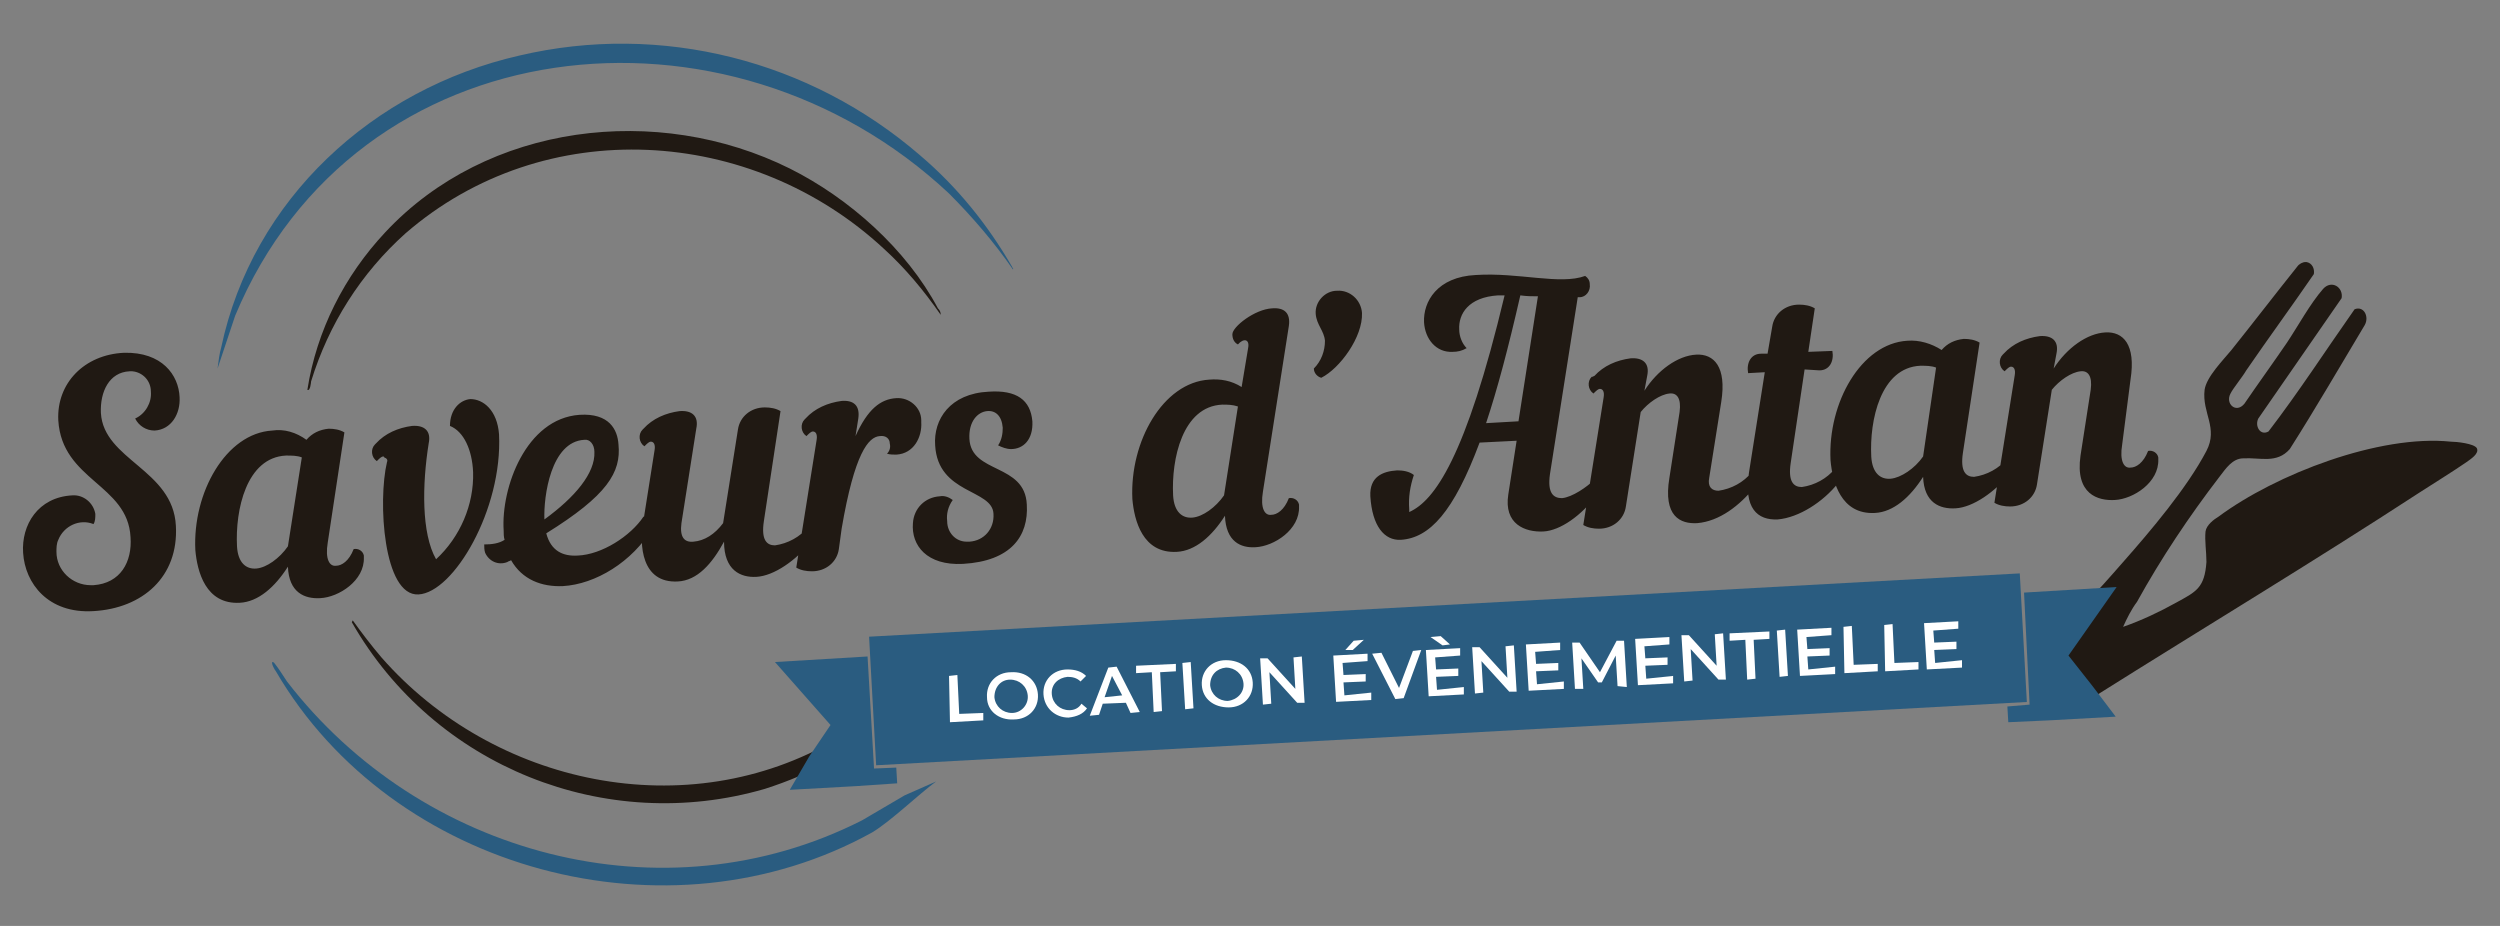 <?xml version="1.0" encoding="utf-8"?>
<!-- Generator: Adobe Illustrator 28.1.0, SVG Export Plug-In . SVG Version: 6.00 Build 0)  -->
<svg version="1.1" id="Layer_1" xmlns="http://www.w3.org/2000/svg" xmlns:xlink="http://www.w3.org/1999/xlink" x="0px" y="0px"
	 viewBox="0 0 270 100" style="enable-background:new 0 0 270 100;" xml:space="preserve">
<rect x="0" y="0" width="270" height="100" fill="#808080" stroke="none"/>
<style type="text/css">
	.st0{fill:#2A5C80;}
	.st1{fill:#201913;}
	.st2{enable-background:new    ;}
	.st3{fill:#FFFFFF;}
</style>
<g id="Logo_reception_00000111186121498522892270000010962597382747452583_" transform="translate(-6.904)">
	<path id="Tracé_2_00000119094646754189868090000001992265079879249319_" class="st0" d="M108,84.4c-1.9,1.4-4.9,4.3-6.9,5.5
		c-22,12.2-51.8,4.2-64.4-17.4c-0.1-0.1-0.5-0.8-0.4-1c0.2,0,0.2,0.1,0.3,0.2c0.4,0.5,0.9,1.3,1.3,1.9c14.4,18.7,40.6,25.9,62.1,15
		l4.6-2.7L108,84.4z"/>
	<path id="Tracé_3" class="st1" d="M26.3,42.9c0.1,1.8-0.9,3.5-2.7,3.6c-0.9,0-1.7-0.5-2.1-1.3c1.1-0.5,1.8-1.7,1.7-2.9
		c0-1.2-0.9-2.1-2-2.2c-0.1,0-0.2,0-0.3,0c-2.2,0.1-3.2,2.2-3.1,4.5c0.3,5.1,7.8,6.1,8.1,12.2c0.3,5.5-3.6,8.9-8.9,9.2
		c-4.9,0.3-7.4-3-7.6-6.3c-0.2-3,1.6-6,5.3-6.2c1.2-0.1,2.3,0.8,2.5,2c0,0,0,0,0,0c0,0.4,0,0.8-0.2,1.1c-1.5-0.6-3.2,0.2-3.8,1.7
		c-0.2,0.4-0.2,0.9-0.2,1.3c0,2,1.7,3.6,3.7,3.6c0.1,0,0.2,0,0.3,0c2.9-0.2,4.2-2.5,4-5.2c-0.3-5.7-7.4-6.1-7.8-12.6
		c-0.2-4,2.8-7.1,7.1-7.3C24.4,38,26.2,40.5,26.3,42.9z M42.3,58.6c-0.3,1.8,0.2,2.6,0.9,2.5c0.6,0,1.4-0.5,1.9-1.8
		c0.5-0.1,1,0.2,1.1,0.7c0,0.1,0,0.1,0,0.2c0.1,2.5-2.7,4.3-4.7,4.4c-1.7,0.1-3.4-0.6-3.5-3.4c-1.4,2.2-3.2,3.8-5.2,3.9
		c-3.7,0.2-4.6-3.4-4.8-5.7c-0.3-6.2,3.3-12.6,8.3-12.9c1.3-0.2,2.6,0.2,3.7,1c0.6-0.7,1.4-1.1,2.4-1.2c0.6,0,1.2,0.1,1.7,0.4
		L42.3,58.6z M38,59l1.5-9.6c-0.5-0.2-1.1-0.2-1.7-0.2c-4.3,0.2-5.5,5.9-5.3,9.8c0.1,1.8,1,2.5,2.1,2.4C35.7,61.3,37.1,60.3,38,59
		L38,59z M48.3,49.3c-0.2,0-0.4,0.2-0.7,0.5c-0.6-0.4-0.7-1.3-0.2-1.8c0,0,0.1-0.1,0.1-0.1c1-1.1,2.4-1.7,3.9-1.9
		c1.3-0.1,2.1,0.5,1.8,1.9c-0.7,4.4-0.8,9.7,0.8,12.5c2.6-2.4,4.1-5.9,4-9.4c-0.1-2.4-1-4.4-2.5-5c0-1.8,1.1-2.8,2.2-2.9
		c1.4,0,2.9,1.2,3.1,3.8c0.4,8.1-4.9,17.1-8.7,17.3c-3.8,0.2-4.4-10.1-3.4-14.3c0.1-0.2,0-0.4-0.3-0.5
		C48.4,49.3,48.3,49.3,48.3,49.3L48.3,49.3z M65.9,57.6c0.5,1.9,1.8,2.5,3.4,2.4c2.6-0.1,5.7-2.1,7.1-4.2c0.9-0.2,1.3,0.5,1,1.2
		c-2.2,3.7-6.2,6.1-9.7,6.3c-2.3,0.1-4.4-0.7-5.6-2.8c-0.1,0.1-0.3,0.1-0.4,0.2c-1,0.4-2-0.1-2.4-1c-0.1-0.3-0.1-0.6-0.1-0.9
		c0.8,0,1.6-0.1,2.2-0.5c-0.1-0.3-0.1-0.7-0.1-1c-0.3-4.6,2.4-12.1,8.2-12.5c3.2-0.2,4.1,1.6,4.2,3.2C74,51,72.5,53.5,65.9,57.6
		L65.9,57.6z M65.7,56.1c3.3-2.4,5.5-5,5.4-7.3c0-0.8-0.5-1.4-1.1-1.3C66.4,47.7,65.6,53.6,65.7,56.1L65.7,56.1z M77.6,48.6
		c0.1-0.6-0.1-0.9-0.4-0.9c-0.2,0-0.4,0.2-0.7,0.5c-0.6-0.4-0.7-1.3-0.2-1.8c0,0,0.1-0.1,0.1-0.1c1-1.1,2.4-1.7,3.9-1.9
		c1.3-0.1,2.1,0.5,1.8,1.9l-1.6,10.2c-0.2,1.5,0.3,2.1,1.3,2c1.2-0.1,2.3-0.8,3.2-2l1.6-10.1c0.2-1.4,1.4-2.4,2.9-2.4
		c0.6,0,1.2,0.1,1.7,0.4l-1.8,11.9c-0.3,2,0.3,2.6,1.2,2.6c1.4-0.2,2.7-0.9,3.6-2c0.4,0.1,0.6,0.4,0.6,0.8c0,0.3-0.1,0.6-0.3,0.8
		c-1.6,2-4,3.7-5.9,3.8c-1.7,0.1-3.5-0.7-3.5-3.8c-1.3,2.4-2.9,4.2-5,4.3c-3.9,0.2-4.2-3.9-3.7-6.6L77.6,48.6z M99.3,47.1
		c1.3-2.9,2.7-4,4.4-4.1c1.4-0.1,2.7,1,2.7,2.4c0,0.1,0,0.1,0,0.2c0.1,1.6-0.8,3.4-2.7,3.5c-0.3,0-0.7,0-1-0.1
		c0.3-0.3,0.4-0.7,0.3-1.1c0-0.5-0.4-0.9-1.1-0.8c-1.2,0.1-2.7,1.8-4.1,10l-0.3,2.2c-0.2,1.4-1.4,2.4-2.9,2.4
		c-0.6,0-1.2-0.1-1.7-0.4l2.2-13.8c0.1-0.6-0.1-0.9-0.4-0.9c-0.2,0-0.4,0.2-0.7,0.5c-0.6-0.4-0.7-1.3-0.2-1.8c0,0,0.1-0.1,0.1-0.1
		c1-1.1,2.4-1.7,3.9-1.9c1.3-0.1,2,0.5,1.8,1.9L99.3,47.1z M105.5,56.5c0.1-1.6,1.3-2.8,2.9-2.9c0.5-0.1,1,0.1,1.4,0.4
		c-0.5,0.7-0.7,1.5-0.6,2.3c0,1.2,0.9,2.2,2.1,2.2c0.1,0,0.2,0,0.3,0c1.6-0.1,2.7-1.4,2.6-3c-0.1-2.7-6-2.1-6.3-7.4
		c-0.2-2.8,1.6-5.6,5.8-5.8c3-0.2,4.5,0.9,4.7,3.2c0.1,2-1,3-2.3,3c-0.5,0-1-0.2-1.4-0.4c0.4-0.6,0.5-1.3,0.5-1.9
		c-0.1-1.3-0.8-1.9-1.7-1.8c-1,0.1-2,1.1-1.9,3c0.2,3.8,6,2.6,6.2,7.1c0.2,3.4-1.7,6.1-6.9,6.4C107,61.1,105.3,58.9,105.5,56.5
		L105.5,56.5z M139.2,55.7c-1.4,2.2-3.2,3.8-5.2,3.9c-3.7,0.2-4.6-3.4-4.8-5.7c-0.3-6.2,3.3-12.6,8.3-12.9c1.2-0.1,2.4,0.1,3.5,0.8
		l0.7-4.2c0.2-1-0.5-1.1-1.1-0.4c-0.4-0.2-0.6-0.6-0.6-1.1c0-0.8,2.4-2.7,4.3-2.8c1.3-0.1,2,0.5,1.8,1.9l-2.8,17.9
		c-0.3,1.8,0.2,2.6,0.9,2.5c0.6,0,1.4-0.5,1.9-1.8c0.5-0.1,1,0.2,1.1,0.7c0,0.1,0,0.1,0,0.2c0.1,2.5-2.7,4.3-4.7,4.4
		C140.9,59.2,139.3,58.5,139.2,55.7L139.2,55.7z M139.1,53.5l1.5-9.6c-0.6-0.2-1.1-0.2-1.7-0.2c-4.3,0.2-5.5,5.9-5.3,9.8
		c0.1,1.8,1,2.5,2.1,2.4C136.8,55.8,138.2,54.8,139.1,53.5L139.1,53.5z M148.8,39.8c0.8-0.8,1.2-1.9,1.2-3c-0.1-1.1-0.9-1.7-1-2.9
		c-0.1-1.3,1-2.5,2.3-2.5c1.4-0.1,2.6,1,2.7,2.4c0,0,0,0,0,0c0.1,2.6-2.4,6-4.4,7C149.2,40.7,148.8,40.3,148.8,39.8
		C148.8,39.8,148.8,39.8,148.8,39.8L148.8,39.8z M173.6,57.4c-2,0.1-4.3-0.8-3.8-4l0.9-5.8l-4,0.2c-2.8,7.5-5.4,10.3-8.5,10.5
		c-1.8,0.1-3.1-1.5-3.3-4.7c-0.1-2.1,1.3-2.7,2.9-2.8c0.6,0,1.3,0.1,1.8,0.5c-0.4,1.2-0.6,2.4-0.5,3.7l0,0.3
		c2.7-1.2,6.1-5.8,10.3-23.4l-0.7,0c-3.2,0.2-4.3,2-4.2,3.7c0,0.7,0.3,1.5,0.8,2c-0.5,0.3-1,0.4-1.5,0.4c-1.8,0.1-3-1.4-3.1-3.2
		c-0.1-2.2,1.4-4.9,5.6-5.1c4.6-0.3,9.1,1.1,11.8,0.1c0.3,0.2,0.5,0.5,0.5,0.9c0.1,0.7-0.4,1.4-1.1,1.4c0,0,0,0-0.1,0l-0.1,0
		l-3,19.1c-0.3,2.1,0.4,2.6,1.3,2.6c1.1-0.1,2.7-1.2,3.5-2c0.4,0.1,0.6,0.4,0.6,0.8c0,0.3-0.1,0.6-0.3,0.8
		C177.7,55.7,175.4,57.3,173.6,57.4L173.6,57.4z M171.1,31.9c-1.3,5.7-2.5,10.2-3.7,13.8l3.5-0.2l2.1-13.5
		C172.4,32,171.8,32,171.1,31.9L171.1,31.9z M179.1,40.6c1-1.1,2.4-1.7,3.9-1.9c1.3-0.1,2.1,0.5,1.8,1.9l-0.3,1.6
		c1.4-2.2,3.6-3.8,5.6-3.9c1.9-0.1,3.3,1.3,2.7,5.1l-1.3,8.2c-0.2,1,0.3,1.4,1,1.4c1.4-0.2,2.7-0.9,3.6-2c0.4,0.1,0.6,0.4,0.6,0.8
		c0,0.3-0.1,0.6-0.3,0.8c-1.6,2-3.8,3.7-6.2,3.9c-1.8,0.1-3.7-0.7-3-4.9l1.1-7.1c0.2-1.5-0.3-2.1-1.1-2c-1,0.1-2.3,1-3.1,2
		l-1.6,10.2c-0.2,1.4-1.4,2.4-2.9,2.4c-0.6,0-1.2-0.1-1.7-0.4l2.2-13.8c0.1-0.6-0.1-0.9-0.4-0.9c-0.2,0-0.4,0.2-0.7,0.5
		c-0.6-0.4-0.7-1.3-0.2-1.8C179,40.7,179,40.6,179.1,40.6L179.1,40.6z M201.8,39.9l-1.5,10.1c-0.3,2,0.3,2.6,1.2,2.6
		c1.4-0.2,2.7-0.9,3.6-2c0.4,0.1,0.6,0.4,0.6,0.8c0,0.3-0.1,0.6-0.3,0.8c-1.6,2-4.2,3.7-6.5,3.9c-2.2,0.1-3.7-1.2-3.1-5.1l1.7-10.8
		l-1.8,0.1c-0.2-1.1,0.3-2.1,1.4-2.1l0.7,0l0.5-2.9c0.2-1.4,1.4-2.4,2.9-2.4c0.6,0,1.2,0.1,1.7,0.4l-0.7,4.7l2.6-0.1
		c0.2,1.1-0.3,2.1-1.4,2.1L201.8,39.9z M216.6,37.8c0.6-0.7,1.4-1.1,2.4-1.2c0.6,0,1.2,0.1,1.7,0.4l-1.8,11.9
		c-0.3,2,0.3,2.6,1.2,2.6c1.4-0.2,2.7-0.9,3.6-2c0.4,0.1,0.6,0.4,0.6,0.8c0,0.3-0.1,0.6-0.3,0.8c-1.6,2-4,3.7-5.9,3.8
		c-1.7,0.1-3.4-0.6-3.5-3.4c-1.4,2.2-3.2,3.8-5.2,3.9c-3.7,0.2-4.6-3.4-4.8-5.7c-0.3-6.2,3.3-12.6,8.3-12.9
		C214.2,36.7,215.5,37.1,216.6,37.8L216.6,37.8z M216,39.7c-0.5-0.2-1.1-0.2-1.7-0.2c-4.3,0.2-5.5,5.9-5.3,9.8
		c0.1,1.8,1,2.5,2.1,2.4c1.1-0.1,2.6-1.1,3.5-2.4L216,39.7z M236.1,48c-0.3,1.8,0.2,2.6,0.9,2.5c0.6,0,1.4-0.5,1.9-1.8
		c0.5-0.1,1,0.2,1.1,0.7c0,0.1,0,0.1,0,0.2c0.1,2.5-2.7,4.3-4.7,4.4c-1.8,0.1-4.3-0.6-3.7-4.8l1.1-7.1c0.2-1.5-0.3-2.1-1.1-2
		c-1,0.1-2.3,1-3.1,2l-1.6,10.2c-0.2,1.4-1.4,2.4-2.9,2.4c-0.6,0-1.2-0.1-1.7-0.4l2.2-13.8c0.1-0.6-0.1-0.9-0.4-0.9
		c-0.2,0-0.4,0.2-0.7,0.5c-0.6-0.4-0.7-1.3-0.2-1.8c0,0,0.1-0.1,0.1-0.1c1-1.1,2.4-1.7,3.9-1.9c1.3-0.1,2.1,0.5,1.8,1.9l-0.3,1.6
		c1.4-2.2,3.6-3.8,5.6-3.9c1.9-0.1,3.3,1.3,2.7,5.1L236.1,48z"/>
	<path id="Tracé_4" class="st1" d="M233.3,75.1c11.6-7.3,23.4-14.4,34.9-21.9c1.7-1.1,3.5-2.2,5.1-3.3c0.4-0.3,1.4-0.9,1.1-1.5
		c-0.3-0.5-2.2-0.7-2.8-0.7c-7.7-0.8-18.9,3.5-25.1,8.1c-0.5,0.3-1.3,0.9-1.4,1.6c-0.1,1,0.1,2.2,0.1,3.3c-0.2,2.8-1.1,3.2-3.3,4.4
		c-1.8,1-3.7,1.9-5.7,2.6c0.4-0.9,0.9-1.9,1.5-2.7c2.6-4.7,5.6-9.2,8.9-13.5c0.7-0.9,1.4-2,2.6-2c1.8-0.1,3.6,0.6,5-1
		c2.8-4.4,5.4-8.9,8.1-13.4c0.5-0.9-0.1-2.1-1.1-1.7c-3.1,4.4-6,8.9-9.3,13.2c-0.9,0.5-1.5-0.6-1.1-1.4l9-13c0.2-1.2-1.1-2-2-1
		c-1.4,1.6-2.7,4-3.9,5.8c-1.5,2.2-3.1,4.4-4.6,6.6c-0.9,1.1-2.1,0-1.5-1.1c0.3-0.6,1.3-1.8,1.7-2.5c2.4-3.5,4.9-6.9,7.3-10.4
		c0.1-0.6-0.2-1.2-0.8-1.3c0,0-0.1,0-0.1,0c-0.3,0-0.7,0.2-0.9,0.5c-2.4,3-4.7,6-7.1,9c-0.9,1.1-2.7,2.9-2.9,4.3
		c-0.3,2.5,1.5,4.1,0.2,6.6c-2.1,4-6,8.6-9,12c-1.4,1.6-2.8,3.2-4.3,4.7c-2.9,3.1-4.2,6.7-3.4,8.1C229.3,75.2,231.4,75.9,233.3,75.1
		"/>
	<path id="Tracé_5_00000107565301869131933660000015256689204387380105_" class="st0" d="M106.3,16.8c4,3.4,7.3,7.5,9.9,12
		c0,0.1,0.2,0.2,0.1,0.3c-2-2.9-4.4-5.7-6.9-8.2C85.5-1.5,45.4,2.7,32.3,34.1l-1.9,5.7c0.1-0.8,0.2-1.6,0.4-2.3
		c3.4-16,16.4-27.9,32.2-31.5C78.3,2.4,94.4,6.5,106.3,16.8"/>
	<path id="Tracé_6" class="st1" d="M108.5,34c-1.8-2.6-3.8-5-6.1-7.1c-14.3-13.3-36.7-14.7-51.7-1.7c-4.8,4.3-8.3,9.8-10.2,16
		c0,0.1-0.1,1.1-0.4,0.9c1-6.4,4-12.3,8.4-17c11-11.8,29.4-14,43.7-6.9c6.4,3.2,12.6,8.7,16,15.1C108.4,33.5,108.5,33.7,108.5,34"/>
	<path id="Tracé_7" class="st1" d="M97.3,79.8c-16.2,9.5-37.1,5-49.2-8.8c-1.1-1.3-2.1-2.6-3.1-4l-0.1,0.2
		c8.9,15.6,27.4,23,44.6,18c2.5-0.8,4.9-1.8,7.2-3.1l2.4-3.6C98.6,79,98,79.5,97.3,79.8"/>
	
		<rect id="Rectangle_29_00000089570644650779314840000011938688614508871575_" x="101" y="65.3" transform="matrix(0.999 -5.495018e-02 5.495018e-02 0.999 -3.723 9.078)" class="st0" width="124.4" height="13.9"/>
	<g class="st2">
		<path class="st3" d="M109.4,73l0.9-0.1l0.2,4.2l2.6-0.1l0,0.8l-3.6,0.2L109.4,73z"/>
		<path class="st3" d="M113.5,75.3c-0.1-1.5,1-2.7,2.6-2.7c1.6-0.1,2.8,0.9,2.9,2.4c0.1,1.5-1,2.7-2.6,2.7
			C114.8,77.8,113.5,76.8,113.5,75.3z M117.9,75.1c-0.1-1-0.9-1.7-1.9-1.7s-1.7,0.8-1.7,1.9c0.1,1,0.9,1.7,1.9,1.7
			S118,76.1,117.9,75.1z"/>
		<path class="st3" d="M119.6,75c-0.1-1.5,1-2.7,2.6-2.7c0.8,0,1.5,0.2,2,0.7l-0.6,0.6c-0.4-0.4-0.9-0.5-1.4-0.5
			c-1,0.1-1.8,0.8-1.7,1.9c0.1,1,0.9,1.7,1.9,1.7c0.5,0,1-0.2,1.3-0.7l0.6,0.5c-0.4,0.6-1.1,0.9-2,1C120.9,77.5,119.7,76.5,119.6,75
			z"/>
		<path class="st3" d="M128.5,75.9l-2.5,0.1l-0.4,1.2l-1,0.1l2-5.2l0.9-0.1l2.5,4.9l-1,0.1L128.5,75.9z M128.1,75.1L127,73l-0.8,2.3
			L128.1,75.1z"/>
		<path class="st3" d="M131.3,72.6l-1.7,0.1l0-0.8l4.3-0.2l0,0.8l-1.7,0.1l0.2,4.2l-0.9,0.1L131.3,72.6z"/>
		<path class="st3" d="M134.6,71.6l0.9-0.1l0.3,5l-0.9,0.1L134.6,71.6z"/>
		<path class="st3" d="M136.7,74c-0.1-1.5,1-2.7,2.6-2.7s2.8,0.9,2.9,2.4c0.1,1.5-1,2.7-2.6,2.7S136.8,75.5,136.7,74z M141.2,73.8
			c-0.1-1-0.9-1.7-1.9-1.7c-1,0.1-1.7,0.8-1.7,1.9c0.1,1,0.9,1.7,1.9,1.7C140.5,75.6,141.3,74.8,141.2,73.8z"/>
		<path class="st3" d="M147.5,70.9l0.3,5l-0.8,0l-3-3.3l0.2,3.4l-0.9,0.1l-0.3-5l0.8,0l3,3.3l-0.2-3.4L147.5,70.9z"/>
		<path class="st3" d="M155,74.8l0,0.8l-3.8,0.2l-0.3-5l3.7-0.2l0,0.8l-2.7,0.2l0.1,1.3l2.4-0.1l0,0.8l-2.4,0.1l0.1,1.4L155,74.8z
			 M153,70.2l-0.8,0l0.9-1l1.1-0.1L153,70.2z"/>
		<path class="st3" d="M160.4,70.2l-1.9,5.2l-0.9,0.1l-2.5-4.9l1-0.1l1.9,3.8l1.5-4L160.4,70.2z"/>
		<path class="st3" d="M165,74.2l0,0.8l-3.8,0.2l-0.3-5l3.7-0.2l0,0.8l-2.7,0.2l0.1,1.3l2.4-0.1l0,0.8l-2.4,0.1l0.1,1.4L165,74.2z
			 M162.7,69.7l-1.3-0.9l1.1-0.1l1,0.9L162.7,69.7z"/>
		<path class="st3" d="M170.4,69.7l0.3,5l-0.8,0l-3-3.3l0.2,3.4l-0.9,0.1l-0.3-5l0.8,0l3,3.3l-0.2-3.4L170.4,69.7z"/>
		<path class="st3" d="M175.8,73.6l0,0.8l-3.8,0.2l-0.3-5l3.7-0.2l0,0.8l-2.7,0.2l0.1,1.3l2.4-0.1l0,0.8l-2.4,0.1l0.1,1.4
			L175.8,73.6z"/>
		<path class="st3" d="M181.6,74.1l-0.2-3.3l-1.5,2.9l-0.4,0l-1.8-2.6l0.2,3.3l-0.9,0l-0.3-5l0.8,0l2.2,3.2l1.8-3.4l0.8,0l0.3,5
			L181.6,74.1z"/>
		<path class="st3" d="M187.6,73l0,0.8l-3.8,0.2l-0.3-5l3.7-0.2l0,0.8l-2.7,0.2l0.1,1.3l2.4-0.1l0,0.8l-2.4,0.1l0.1,1.4L187.6,73z"
			/>
		<path class="st3" d="M193,68.4l0.3,5l-0.8,0l-3-3.3l0.2,3.4l-0.9,0.1l-0.3-5l0.8,0l3,3.3l-0.2-3.4L193,68.4z"/>
		<path class="st3" d="M195.4,69.1l-1.7,0.1l0-0.8l4.3-0.2l0,0.8l-1.7,0.1l0.2,4.2l-0.9,0.1L195.4,69.1z"/>
		<path class="st3" d="M198.8,68.1l0.9-0.1l0.3,5l-0.9,0.1L198.8,68.1z"/>
		<path class="st3" d="M205.1,72l0,0.8l-3.8,0.2l-0.3-5l3.7-0.2l0,0.8l-2.7,0.2l0.1,1.3l2.4-0.1l0,0.8l-2.4,0.1l0.1,1.4L205.1,72z"
			/>
		<path class="st3" d="M206,67.7l0.9-0.1l0.2,4.2l2.6-0.1l0,0.8l-3.6,0.2L206,67.7z"/>
		<path class="st3" d="M210.4,67.5l0.9-0.1l0.2,4.2l2.6-0.1l0,0.8l-3.6,0.2L210.4,67.5z"/>
		<path class="st3" d="M218.8,71.3l0,0.8l-3.8,0.2l-0.3-5l3.7-0.2l0,0.8l-2.7,0.2l0.1,1.3l2.4-0.1l0,0.8l-2.4,0.1l0.1,1.4
			L218.8,71.3z"/>
	</g>
	<path id="Tracé_8_00000175319097303260654460000006273925473687974798_" class="st0" d="M94.3,81.7l-2.1,3.6l7.2-0.4l4.4-0.3
		l-0.1-1.7l-2.4,0.1l0,0l-0.7-12.1l-10,0.6l6,6.8"/>
	<path id="Tracé_9_00000114039100128112358660000007390430554232723079_" class="st0" d="M232.9,74.1l2.5,3.3l-7.2,0.4l-4.4,0.2
		l-0.1-1.7l2.4-0.2l0,0L225.5,64l10-0.6l-5.2,7.4"/>
</g>
</svg>
